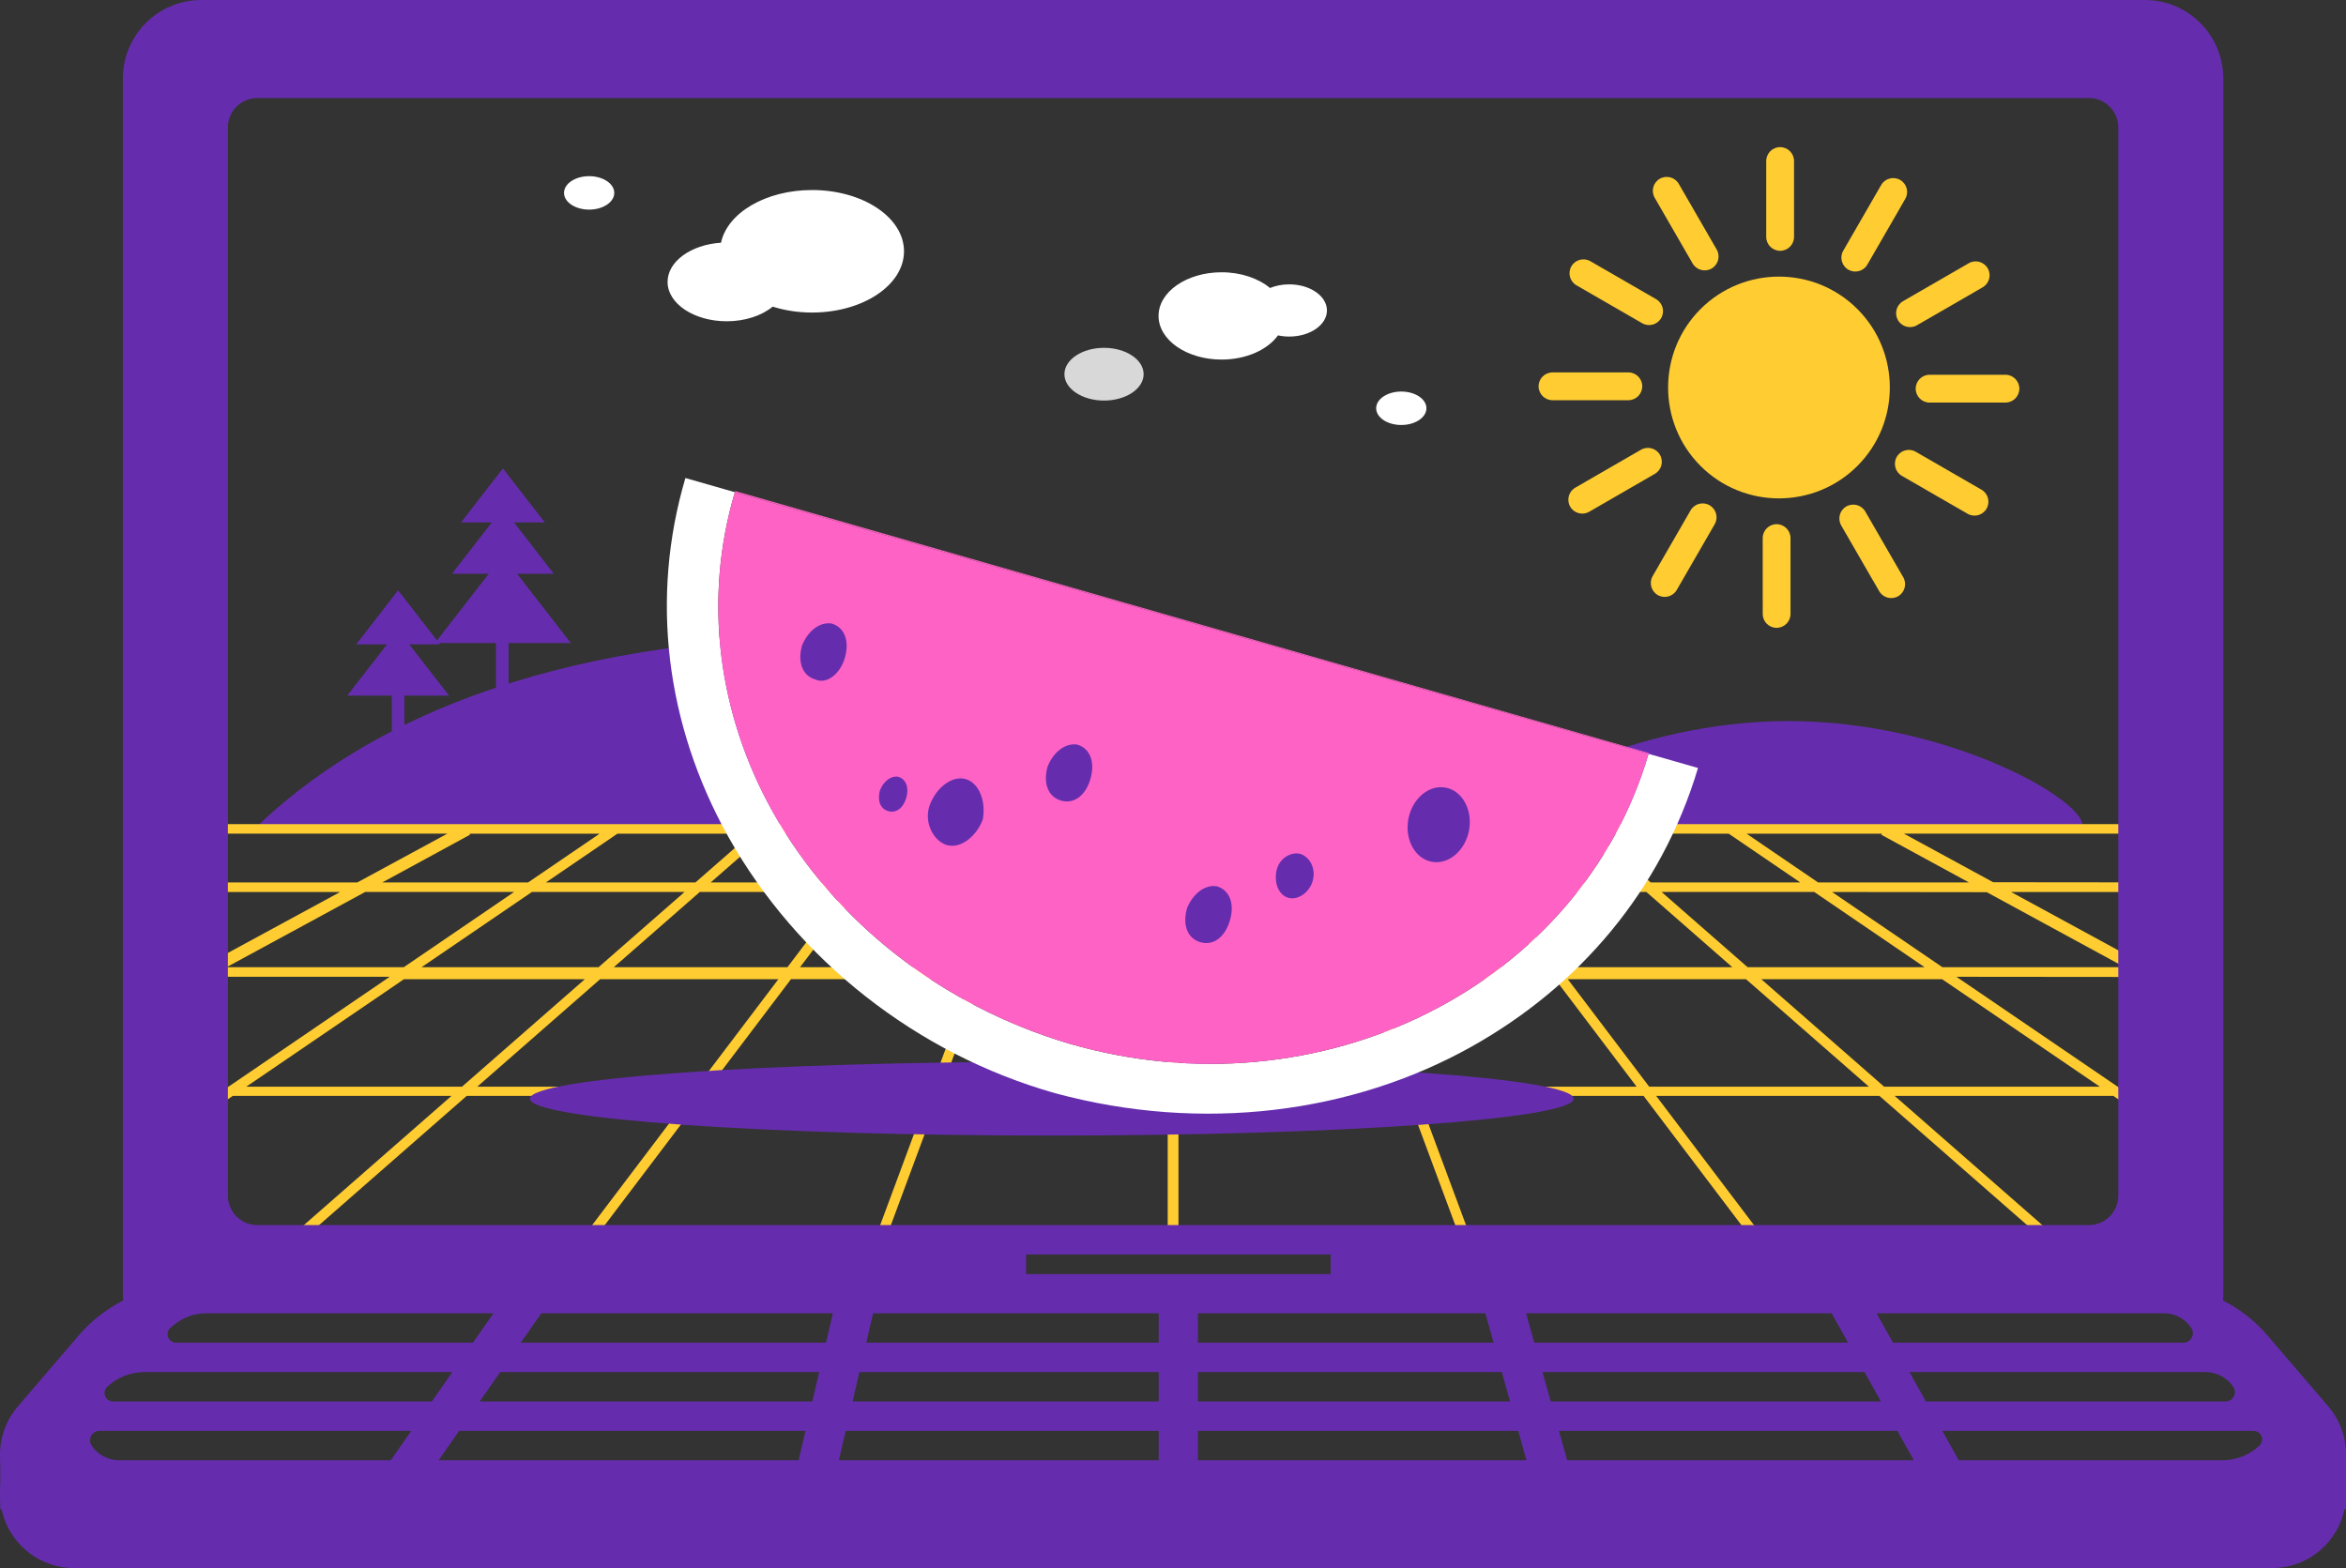 <?xml version="1.0" encoding="UTF-8"?> <!-- Generator: Adobe Illustrator 16.0.0, SVG Export Plug-In . SVG Version: 6.00 Build 0) --> <svg xmlns="http://www.w3.org/2000/svg" xmlns:xlink="http://www.w3.org/1999/xlink" id="Layer_1" x="0px" y="0px" width="239.344px" height="159.99px" viewBox="0 0 239.344 159.99" xml:space="preserve"><rect x="0" y="0" width="239.344" height="159.99" fill="#333333" stroke="none"/> <g> <g> <path fill="#652DAD" d="M87.488,64.872c-32.767,0-51.038,9.684-61.189,19.367h122.377 C148.676,79.197,120.253,64.872,87.488,64.872z"></path> </g> <g> <path fill="#652DAD" d="M182.462,73.569c-16.069,0-30.008,7.895-30.008,10.672h60.017 C212.471,81.462,198.531,73.569,182.462,73.569z"></path> </g> <g> <path fill="#FFCD31" d="M218.35,99.675v-1.5l-13.176-7.17h13.176v-0.979l-15.002-0.015l-9.104-4.955h24.105v-0.975H21.013v0.975 h24.622l-9.176,4.974H21.013v0.976h13.691l-13.691,7.431v1.387l0.305-0.166H39.76l-0.402,0.274l-18.345,12.506v1.239l2.739-1.867 h22.311l-15.938,13.949h-7.81c0.5,0.354,1.108,0.567,1.768,0.567h191.196c0.66,0,1.269-0.214,1.769-0.567h-7.81l-0.078-0.069 l-15.861-13.88h22.311l0.07,0.048l2.67,1.821v-1.24l-18.748-12.781L218.35,99.675z M216.77,98.682h-18.599l-0.038-0.026 l-11.222-7.649l15.784,0.019L216.77,98.682z M157.74,98.682h-17.948l-0.036-0.099l-2.814-7.578h14.985l0.046,0.06L157.74,98.682z M153.213,91.005h14.754l8.771,7.677h-17.713L153.213,91.005z M158.664,99.904l0.083,0.109l8.224,10.857h-22.648l-0.067-0.18 l-4.008-10.788L158.664,99.904L158.664,99.904z M159.95,99.904h18.185l0.078,0.069l12.458,10.897h-22.416l-0.083-0.109 L159.95,99.904z M169.521,91.005h15.571l0.038,0.025l11.223,7.65h-18.058L169.521,91.005z M191.998,85.057l-0.061,0.112 l8.933,4.86h-15.39l-0.039-0.025l-7.254-4.947H191.998z M176.368,85.057l0.038,0.026l7.256,4.946h-15.256l-5.684-4.974 L176.368,85.057L176.368,85.057z M161.167,85.057l5.685,4.974h-14.377l-3.767-4.974H161.167z M147.423,85.057l3.765,4.974h-14.609 l-0.036-0.099l-1.812-4.875H147.423z M120.23,85.057h13.408l1.848,4.974H120.23V85.057z M120.23,91.005h15.617l0.036,0.099 l2.816,7.578h-18.47V91.005z M120.23,99.904h18.922l0.066,0.18l4.008,10.788H120.23V99.904z M104.629,85.057l-1.847,4.974H88.171 l3.767-4.974H104.629z M61.064,98.682H43.007l11.26-7.677H69.84L61.064,98.682z M71.394,91.005h14.753l-5.812,7.677H62.621 L71.394,91.005z M61.227,99.904h18.185l-0.182,0.241l-8.123,10.727H48.69L61.227,99.904z M72.575,110.629l8.123-10.727h18.417 l-4.074,10.968H72.393L72.575,110.629z M81.621,98.682l5.813-7.677h14.986l-2.852,7.677H81.621z M90.652,85.057l-3.766,4.974 H72.508l5.686-4.974H90.652z M76.638,85.057l-5.685,4.974H55.698l7.294-4.974H76.638z M47.941,85.169l-0.049-0.091l0.241-0.021 h13.042l-7.294,4.974H39.008L47.941,85.169z M23.11,98.682l14.144-7.677H52.45l-11.26,7.677H23.11z M25.129,110.871l16.087-10.968 h18.455l-12.537,10.968H25.129z M31.68,125.758l0.3-0.264l15.638-13.687h22.778l-10.56,13.949L31.68,125.758L31.68,125.758z M61.122,125.758l10.56-13.949h23.01l-0.137,0.371l-5.042,13.578H61.122z M119.131,125.758H90.606l0.137-0.371l5.042-13.578 h23.346V125.758z M119.131,110.871H96.133l4.074-10.968h18.923L119.131,110.871L119.131,110.871z M119.131,98.682h-18.47 l2.851-7.677h15.619V98.682z M119.131,90.031h-15.256l1.847-4.974h13.409V90.031z M120.23,125.758v-13.949h23.345l0.067,0.179 l5.112,13.771L120.23,125.758L120.23,125.758z M149.85,125.758l-0.067-0.179l-5.114-13.771h23.012l0.082,0.109l10.477,13.84 L149.85,125.758L149.85,125.758z M207.682,125.758h-28.156l-0.084-0.109l-10.477-13.84h22.778l0.077,0.068L207.682,125.758z M214.232,110.871h-22.008l-0.078-0.069l-12.457-10.897h18.453l0.07,0.049L214.232,110.871z"></path> </g> <g> <g> <g> <g> <path fill="#FFCD31" d="M173.494,31.531c4.414-4.412,11.593-4.412,16.003,0.002c4.41,4.409,4.41,11.591-0.001,16.004 s-11.59,4.415-16.002,0.003C169.08,43.126,169.08,35.945,173.494,31.531z"></path> </g> </g> </g> <g> <path fill="#FFCD31" d="M179.838,61.369v1.27c-0.001,0.783,0.635,1.418,1.417,1.416c0.781-0.002,1.418-0.633,1.417-1.414v-6.472 l0,0l-0.001-1.271c0.002-0.778-0.633-1.414-1.417-1.416c-0.783-0.002-1.421,0.636-1.419,1.418v6.473L179.838,61.369z"></path> <g> <path fill="#FFCD31" d="M183.031,17.698v-1.27c0-0.781-0.635-1.416-1.418-1.416s-1.418,0.635-1.418,1.416v6.472l0,0v1.271 c0,0.782,0.636,1.417,1.419,1.417c0.782,0,1.418-0.635,1.418-1.417L183.031,17.698L183.031,17.698z"></path> <path fill="#FFCD31" d="M171.906,19.855l-0.635-1.099c-0.392-0.676-1.258-0.908-1.937-0.517 c-0.678,0.392-0.91,1.258-0.521,1.934l3.236,5.605l0,0l0.635,1.101c0.392,0.676,1.258,0.908,1.938,0.518 c0.679-0.393,0.911-1.26,0.521-1.936l-3.236-5.606H171.906z"></path> <path fill="#FFCD31" d="M163.352,27.287l-1.1-0.636c-0.678-0.391-1.545-0.157-1.936,0.521c-0.392,0.678-0.159,1.545,0.518,1.936 l5.605,3.235l0,0l1.1,0.634c0.676,0.392,1.543,0.158,1.936-0.521c0.394-0.678,0.16-1.543-0.518-1.935l-5.605-3.236V27.287z"></path> <path fill="#FFCD31" d="M159.656,37.998h-1.27c-0.781,0-1.416,0.635-1.416,1.418c0.002,0.78,0.635,1.416,1.416,1.416h6.473l0,0 h1.271c0.78,0,1.415-0.636,1.416-1.418c0.001-0.783-0.634-1.42-1.417-1.418h-6.473V37.998L159.656,37.998z"></path> <path fill="#FFCD31" d="M161.814,49.122l-1.101,0.635c-0.678,0.391-0.909,1.258-0.519,1.936c0.394,0.677,1.259,0.91,1.936,0.521 l5.605-3.236l0,0l1.1-0.637c0.678-0.389,0.909-1.255,0.518-1.936c-0.391-0.68-1.258-0.911-1.937-0.52l-5.604,3.235 L161.814,49.122z"></path> <path fill="#FFCD31" d="M169.245,57.676l-0.636,1.1c-0.392,0.678-0.158,1.544,0.521,1.936c0.679,0.389,1.544,0.158,1.935-0.519 l3.236-5.604l0,0l0.635-1.103c0.393-0.674,0.16-1.541-0.52-1.936c-0.678-0.393-1.547-0.16-1.938,0.52l-3.236,5.605H169.245z"></path> <path fill="#FFCD31" d="M191.082,59.211l0.635,1.099c0.391,0.68,1.258,0.912,1.936,0.521c0.677-0.394,0.912-1.259,0.521-1.934 l-3.235-5.604l0,0L190.3,52.19c-0.388-0.676-1.254-0.908-1.935-0.518c-0.68,0.391-0.913,1.26-0.521,1.938l3.236,5.605 L191.082,59.211z"></path> <path fill="#FFCD31" d="M199.637,51.781l1.1,0.636c0.679,0.393,1.546,0.16,1.937-0.519c0.39-0.68,0.16-1.545-0.517-1.936 l-5.605-3.235l0,0l-1.103-0.635c-0.675-0.393-1.539-0.16-1.935,0.518c-0.393,0.679-0.16,1.549,0.519,1.938l5.604,3.236V51.781 L199.637,51.781z"></path> <path fill="#FFCD31" d="M203.33,41.07h1.27c0.783,0.002,1.418-0.633,1.418-1.416c-0.002-0.78-0.634-1.418-1.414-1.418h-6.474 l0,0l-1.272,0.002c-0.778-0.002-1.412,0.632-1.414,1.416c-0.002,0.783,0.634,1.42,1.416,1.42h6.474L203.33,41.07z"></path> <path fill="#FFCD31" d="M201.172,29.948l1.1-0.635c0.681-0.391,0.912-1.258,0.521-1.936c-0.395-0.676-1.258-0.912-1.936-0.521 l-5.604,3.236l0,0l-1.103,0.639c-0.676,0.387-0.905,1.251-0.517,1.933c0.392,0.678,1.259,0.914,1.937,0.521l5.605-3.234 L201.172,29.948z"></path> <path fill="#FFCD31" d="M193.742,21.394l0.635-1.1c0.393-0.678,0.161-1.544-0.518-1.936c-0.678-0.389-1.545-0.162-1.937,0.517 l-3.235,5.604l0,0l-0.636,1.104c-0.391,0.674-0.157,1.537,0.521,1.932c0.678,0.394,1.547,0.162,1.938-0.516l3.236-5.606H193.742 z"></path> </g> </g> </g> <g> <g> <polygon fill="#652DAD" points="46.111,58.537 51.306,51.843 56.5,58.537 "></polygon> </g> <g> <polygon fill="#652DAD" points="47.031,53.301 51.306,47.792 55.581,53.301 "></polygon> </g> <g> <polygon fill="#652DAD" points="44.38,65.603 51.307,56.681 58.232,65.603 "></polygon> </g> </g> <g> <g> <polygon fill="#652DAD" points="35.422,70.975 40.617,64.283 45.812,70.975 "></polygon> </g> <g> <polygon fill="#652DAD" points="36.342,65.74 40.617,60.23 44.892,65.74 "></polygon> </g> </g> <g> <polygon fill="#652DAD" points="4.313,147.989 0.027,147.989 0.027,153.988 4.313,153.988 "></polygon> <g> <path fill="none" d="M26.252,124.99h186.857c1.656,0,3-1.344,3-3V13c0-1.656-1.344-3-3-3H26.252c-1.656,0-3,1.344-3,3V121.99 C23.252,123.647,24.596,124.99,26.252,124.99z"></path> <path fill="#652DAD" d="M239.34,147.989c-0.089-1.602-0.679-3.188-1.803-4.5l-6.225-7.261c-1.275-1.487-2.822-2.675-4.525-3.552 c0.02-0.228,0.035-0.455,0.035-0.688V8c0-4.415-3.584-8-8-8H20.537c-4.416,0-8,3.585-8,8V131.99c0,0.232,0.015,0.461,0.035,0.688 c-1.702,0.877-3.248,2.063-4.523,3.551l-6.227,7.261C0.646,144.862,0,146.61,0,148.417c0,0.688,0.1,1.354,0.273,1.988 C0.094,151.056,0,151.732,0,152.417c0,4.182,3.391,7.569,7.572,7.569h224.217c1.807,0,3.555-0.646,4.926-1.821 c1.314-1.126,2.141-2.606,2.473-4.179h0.156v-1.191v-0.752v-3.248v-0.751v-0.057L239.34,147.989L239.34,147.989z M122.215,127.99 h13.537v2h-13.537h-4h-13.533v-2h13.533H122.215z M230.791,146.856c0,0.24-0.1,0.47-0.275,0.633 c-1.037,0.966-2.399,1.5-3.813,1.5h-26.864l-1.677-3h31.767C230.404,145.989,230.791,146.377,230.791,146.856z M46.841,145.989 h35.334l-0.699,3H44.745L46.841,145.989z M51.034,139.989h32.539l-0.699,3H48.938L51.034,139.989z M54.528,134.99l0.699-1h29.744 l-0.233,1l-0.466,2H53.13L54.528,134.99z M187.428,134.99l1.118,2h-32.014l-0.56-2l-0.279-1h31.176L187.428,134.99z M191.9,142.989h-33.691l-0.839-3h32.853L191.9,142.989z M87.68,139.989h30.535v3H86.981L87.68,139.989z M122.215,139.989h31.002 l0.838,3h-31.841L122.215,139.989L122.215,139.989z M151.82,134.99l0.559,2h-30.164v-2v-1h29.326L151.82,134.99z M118.215,134.99 v2H88.378l0.466-2l0.233-1h29.138V134.99z M86.282,145.989h31.933v3H85.583L86.282,145.989z M122.215,145.989h32.68l0.838,3 h-33.519L122.215,145.989L122.215,145.989z M159.887,148.989l-0.839-3h34.53l1.677,3H159.887z M227.844,141.489 c0.299,0.439,0.186,1.035-0.254,1.334c-0.158,0.109-0.348,0.166-0.539,0.166h-30.568l-1.676-3h24.017h6.186 C226.145,139.989,227.205,140.551,227.844,141.489z M223.566,135.49c0.291,0.451,0.162,1.054-0.287,1.345 c-0.158,0.104-0.342,0.155-0.529,0.155h-29.621l-1.118-2l-0.559-1h29.356c1.096,0,2.111,0.553,2.721,1.456 C223.541,135.462,223.557,135.473,223.566,135.49z M50.347,133.99l-0.699,1l-1.398,2H17.973c-0.484,0-0.877-0.391-0.877-0.875 c0-0.235,0.094-0.459,0.26-0.625c0.158-0.154,0.337-0.28,0.511-0.413c0.901-0.688,1.996-1.087,3.142-1.087H50.347z M20.537,139.989h25.617l-2.097,3H11.535c-0.48,0-0.869-0.387-0.869-0.866c0-0.238,0.1-0.47,0.275-0.634 c1.025-0.963,2.379-1.5,3.787-1.5H20.537z M10.145,145.989h31.817l-2.097,3H12.164c-1.131,0-2.186-0.561-2.818-1.5 c-0.297-0.438-0.182-1.038,0.26-1.336C9.766,146.047,9.951,145.989,10.145,145.989z M23.252,13c0-1.656,1.344-3,3-3h186.857 c1.656,0,3,1.344,3,3V121.99c0,1.656-1.344,3-3,3H26.252c-1.656,0-3-1.344-3-3V13z"></path> </g> </g> <path fill="#FFFFFF" d="M78.831,31.285c-1.104,0.91-2.795,1.493-4.692,1.493c-3.328,0-6.031-1.797-6.031-4.016 c0-2.09,2.394-3.803,5.452-3.999c0.641-3.038,4.557-5.375,9.288-5.375c5.182,0,9.38,2.798,9.38,6.249 c0,3.454-4.199,6.251-9.38,6.251C81.411,31.888,80.05,31.67,78.831,31.285L78.831,31.285z"></path> <path fill="#FFFFFF" d="M129.568,29.383c0.574-0.236,1.246-0.371,1.963-0.371c2.123,0,3.846,1.191,3.846,2.664 c0,1.47-1.723,2.663-3.846,2.663c-0.4,0-0.785-0.043-1.148-0.121c-1.053,1.463-3.236,2.468-5.756,2.468 c-3.551,0-6.43-1.993-6.43-4.454c0-2.46,2.879-4.452,6.43-4.452C126.613,27.779,128.389,28.402,129.568,29.383L129.568,29.383z"></path> <path fill="#D8D8D8" d="M112.635,35.487c2.23,0,4.041,1.206,4.041,2.69c0,1.483-1.811,2.691-4.041,2.691 c-2.229,0-4.04-1.208-4.04-2.691C108.596,36.693,110.406,35.487,112.635,35.487L112.635,35.487z"></path> <path fill="#FFFFFF" d="M142.963,39.948c1.414,0,2.563,0.765,2.563,1.705c0,0.943-1.147,1.707-2.563,1.707 s-2.563-0.764-2.563-1.707C140.4,40.712,141.549,39.948,142.963,39.948L142.963,39.948z"></path> <path fill="#FFFFFF" d="M60.106,17.974c1.414,0,2.563,0.764,2.563,1.705c0,0.943-1.148,1.707-2.563,1.707s-2.563-0.764-2.563-1.707 C57.543,18.737,58.692,17.974,60.106,17.974L60.106,17.974z"></path> <path fill="#652DAD" d="M160.543,112.095c0,2.079-23.834,3.763-53.236,3.763c-29.404,0-53.238-1.684-53.238-3.763 c0-2.081,23.834-3.765,53.238-3.765C136.709,108.331,160.543,110.014,160.543,112.095z"></path> <rect x="50.601" y="61.914" fill="#652DAD" width="1.283" height="9.601"></rect> <rect x="39.975" y="65.196" fill="#652DAD" width="1.283" height="9.602"></rect> <g> <path fill="#FFFFFF" d="M74.302,85.367c7.005,12.528,19.195,22.163,33.341,26.167c15.037,4.071,30.347,2.035,42.446-4.726 c10.992-6.143,19.39-15.916,23.146-28.454l-5.047-1.444c-6.924,23.648-33.424,37.021-59.114,29.568 c-12.921-3.834-23.954-12.415-30.234-23.647c-5.656-10.118-7.088-21.751-3.866-32.615l-5.048-1.445 C66.317,60.985,67.919,73.948,74.302,85.367z"></path> <path fill="#FF62C5" d="M168.213,76.832L75.005,50.099c-0.012,0.039-0.021,0.077-0.032,0.116l93.214,26.694 C168.195,76.883,168.206,76.858,168.213,76.832z"></path> <path fill="#FF62C5" d="M78.839,82.831c6.28,11.232,17.313,19.813,30.234,23.647c25.69,7.451,52.19-5.92,59.114-29.568 L74.973,50.215C71.751,61.08,73.183,72.712,78.839,82.831z"></path> <path fill="#652DAD" d="M108.259,81.684c1.348,0.381,2.523-0.557,3-2.243c0.476-1.684-0.032-3.1-1.38-3.48 c-1.227-0.165-2.402,0.773-3,2.242C106.403,79.887,106.911,81.302,108.259,81.684z"></path> <path fill="#652DAD" d="M122.458,96.128c1.344,0.395,2.528-0.533,3.021-2.215c0.492-1.679-0.002-3.1-1.347-3.493 c-1.225-0.177-2.409,0.752-3.021,2.214C120.619,94.314,121.113,95.734,122.458,96.128z"></path> <path fill="#652DAD" d="M90.625,82.758c0.827,0.234,1.548-0.341,1.841-1.376c0.292-1.033-0.02-1.902-0.847-2.137 c-0.753-0.103-1.475,0.476-1.841,1.376C89.485,81.656,89.797,82.524,90.625,82.758z"></path> <path fill="#652DAD" d="M131.443,91.601c0.973,0.275,2.149-0.547,2.479-1.713s-0.172-2.358-1.214-2.758 c-0.973-0.275-2.219,0.423-2.479,1.713C129.969,90.135,130.471,91.327,131.443,91.601z"></path> <path fill="#652DAD" d="M146.066,87.925c1.72,0.322,3.422-1.137,3.808-3.202c0.388-2.063-0.663-4.041-2.386-4.365 c-1.719-0.323-3.418,1.139-3.805,3.201C143.293,85.625,144.346,87.601,146.066,87.925z"></path> <path fill="#652DAD" d="M96.615,86.223c1.347,0.381,2.955-0.801,3.648-2.604c0.356-1.9-0.395-3.749-1.742-4.132 c-1.347-0.381-2.956,0.802-3.648,2.604C94.181,83.898,95.268,85.842,96.615,86.223z"></path> <path fill="#652DAD" d="M83.204,69.333c1.131,0.503,2.524-0.561,2.999-2.242c0.478-1.687-0.031-3.104-1.378-3.482 c-1.227-0.166-2.402,0.775-3,2.243C81.348,67.535,81.857,68.953,83.204,69.333z"></path> </g> </g> </svg> 